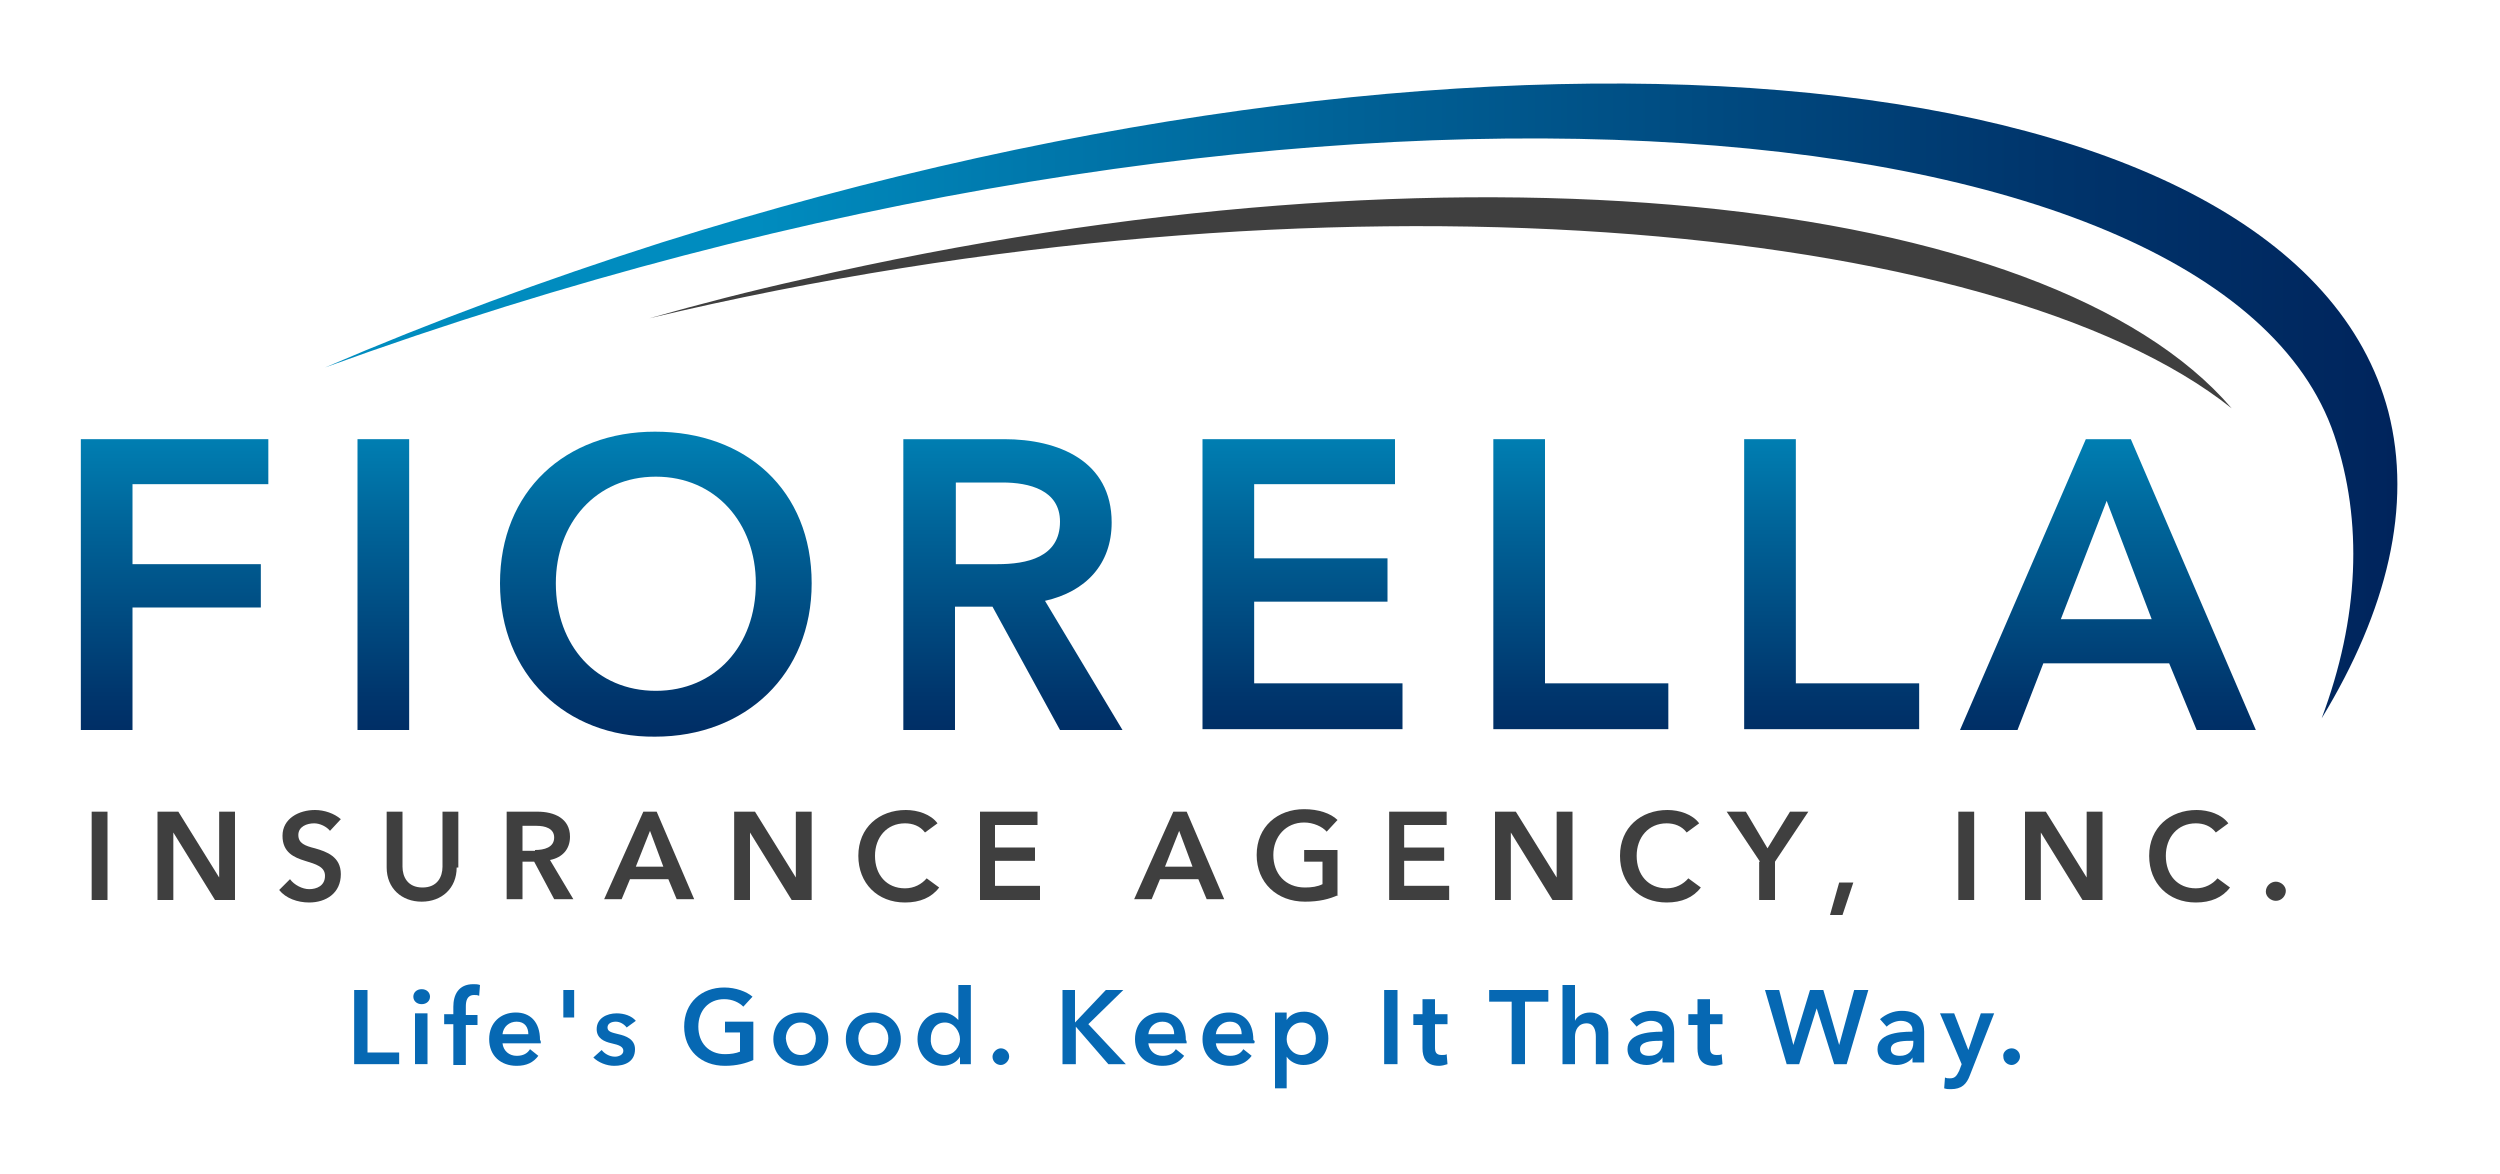 <?xml version="1.0" encoding="utf-8"?>
<!-- Generator: Adobe Illustrator 24.1.0, SVG Export Plug-In . SVG Version: 6.00 Build 0)  -->
<svg version="1.1" id="Layer_1" xmlns="http://www.w3.org/2000/svg" xmlns:xlink="http://www.w3.org/1999/xlink" x="0px" y="0px"
	 viewBox="0 0 300 140.9" style="enable-background:new 0 0 300 140.9;" xml:space="preserve">
<style type="text/css">
	.st0{fill:url(#SVGID_1_);}
	.st1{fill:#3F3F3F;}
	.st2{fill:url(#SVGID_2_);}
	.st3{fill:url(#SVGID_3_);}
	.st4{fill:url(#SVGID_4_);}
	.st5{fill:url(#SVGID_5_);}
	.st6{fill:url(#SVGID_6_);}
	.st7{fill:url(#SVGID_7_);}
	.st8{fill:url(#SVGID_8_);}
	.st9{fill:url(#SVGID_9_);}
	.st10{fill:#0668B3;}
</style>
<g>
	<linearGradient id="SVGID_1_" gradientUnits="userSpaceOnUse" x1="38.96" y1="48.135" x2="287.661" y2="48.135">
		<stop  offset="0.208" style="stop-color:#008CBF"/>
		<stop  offset="0.49" style="stop-color:#006297"/>
		<stop  offset="0.829" style="stop-color:#00356C"/>
		<stop  offset="1" style="stop-color:#00245C"/>
	</linearGradient>
	<path class="st0" d="M280.1,52.2c3.5,10.4,3,22-1.5,34c7.9-13,10.9-25.5,8-36.8C275.4,6.8,181.9-3.2,79.4,29.1
		C65.3,33.6,51.8,38.6,39,44.1C155,1.9,266.2,11.2,280.1,52.2z"/>
	<path class="st1" d="M267.8,49c-22-25.7-92.7-33.6-171.4-15.5c-6.3,1.4-12.5,3-18.5,4.7C159.2,18.8,239.6,26.5,267.8,49z"/>
	<g>
		<path class="st1" d="M11,97.4h1.9V108H11V97.4z"/>
		<path class="st1" d="M18.9,97.4h2.5l4.9,7.9h0v-7.9h1.9V108h-2.4l-5-8.1h0v8.1h-1.9V97.4z"/>
		<path class="st1" d="M39.6,99.7c-0.4-0.5-1.2-0.9-1.9-0.9c-0.9,0-1.9,0.4-1.9,1.4c0,1,0.8,1.3,2,1.6c1.4,0.4,3.1,1,3.1,3.1
			c0,2.3-1.8,3.4-3.8,3.4c-1.4,0-2.8-0.5-3.6-1.5l1.3-1.3c0.5,0.7,1.5,1.2,2.3,1.2c0.9,0,1.9-0.4,1.9-1.6c0-1.1-1.1-1.4-2.4-1.8
			c-1.3-0.4-2.7-1-2.7-3c0-2.1,2-3.1,3.9-3.1c1.1,0,2.3,0.4,3.1,1.1L39.6,99.7z"/>
		<path class="st1" d="M54.8,104.1c0,2.5-1.8,4.1-4.2,4.1c-2.4,0-4.2-1.6-4.2-4.1v-6.7h1.9v6.6c0,1.2,0.6,2.5,2.4,2.5
			c1.8,0,2.4-1.3,2.4-2.5v-6.6h1.9V104.1z"/>
		<path class="st1" d="M60.8,97.4h3.7c2,0,3.9,0.8,3.9,3c0,1.5-0.9,2.5-2.4,2.8l2.8,4.7h-2.3l-2.4-4.5h-1.4v4.5h-1.9V97.4z
			 M64.2,102c1.1,0,2.3-0.3,2.3-1.5c0-1.1-1.1-1.4-2.1-1.4h-1.7v3H64.2z"/>
		<path class="st1" d="M77.2,97.4h1.6l4.5,10.5h-2.1l-1-2.4h-4.6l-1,2.4h-2.1L77.2,97.4z M79.6,104l-1.6-4.3l-1.7,4.3H79.6z"/>
		<path class="st1" d="M88.1,97.4h2.5l4.9,7.9h0v-7.9h1.9V108H95l-5-8.1h0v8.1h-1.9V97.4z"/>
		<path class="st1" d="M111,99.9c-0.6-0.8-1.5-1.1-2.4-1.1c-2.2,0-3.6,1.7-3.6,3.9c0,2.3,1.4,3.9,3.6,3.9c1.1,0,2-0.5,2.6-1.2
			l1.5,1.1c-0.9,1.2-2.3,1.8-4.1,1.8c-3.3,0-5.6-2.3-5.6-5.6c0-3.4,2.5-5.5,5.7-5.5c1.4,0,3,0.5,3.8,1.6L111,99.9z"/>
		<path class="st1" d="M117.5,97.4h7v1.6h-5.1v2.7h4.8v1.6h-4.8v3h5.4v1.7h-7.2V97.4z"/>
		<path class="st1" d="M140.8,97.4h1.6l4.5,10.5h-2.1l-1-2.4h-4.6l-1,2.4h-2.1L140.8,97.4z M143.1,104l-1.6-4.3l-1.7,4.3H143.1z"/>
		<path class="st1" d="M160.6,107.4c-1.1,0.5-2.3,0.8-4,0.8c-3.4,0-5.8-2.3-5.8-5.6c0-3.4,2.5-5.5,5.7-5.5c1.7,0,3.2,0.5,4,1.3
			l-1.3,1.4c-0.5-0.6-1.6-1.1-2.7-1.1c-2.2,0-3.7,1.7-3.7,3.9c0,2.2,1.4,3.9,3.8,3.9c0.8,0,1.5-0.1,2.1-0.4v-2.7h-2.2V102h4V107.4z"
			/>
		<path class="st1" d="M166.6,97.4h7v1.6h-5.1v2.7h4.8v1.6h-4.8v3h5.4v1.7h-7.2V97.4z"/>
		<path class="st1" d="M179.4,97.4h2.5l4.9,7.9h0v-7.9h1.9V108h-2.4l-5-8.1h0v8.1h-1.9V97.4z"/>
		<path class="st1" d="M202.4,99.9c-0.6-0.8-1.5-1.1-2.4-1.1c-2.2,0-3.6,1.7-3.6,3.9c0,2.3,1.4,3.9,3.6,3.9c1.1,0,2-0.5,2.6-1.2
			l1.5,1.1c-0.9,1.2-2.3,1.8-4.1,1.8c-3.3,0-5.6-2.3-5.6-5.6c0-3.4,2.5-5.5,5.7-5.5c1.4,0,3,0.5,3.8,1.6L202.4,99.9z"/>
		<path class="st1" d="M211.2,103.4l-4-6h2.3l2.6,4.4l2.7-4.4h2.2l-4,6v4.6h-1.9V103.4z"/>
		<path class="st1" d="M220.7,105.9h1.7l-1.3,3.9h-1.5L220.7,105.9z"/>
		<path class="st1" d="M235,97.4h1.9V108H235V97.4z"/>
		<path class="st1" d="M243,97.4h2.5l4.9,7.9h0v-7.9h1.9V108h-2.4l-5-8.1h0v8.1H243V97.4z"/>
		<path class="st1" d="M265.9,99.9c-0.6-0.8-1.5-1.1-2.4-1.1c-2.2,0-3.6,1.7-3.6,3.9c0,2.3,1.4,3.9,3.6,3.9c1.1,0,2-0.5,2.6-1.2
			l1.5,1.1c-0.9,1.2-2.3,1.8-4.1,1.8c-3.3,0-5.6-2.3-5.6-5.6c0-3.4,2.5-5.5,5.7-5.5c1.4,0,3,0.5,3.8,1.6L265.9,99.9z"/>
		<path class="st1" d="M273.1,105.8c0.6,0,1.2,0.5,1.2,1.1c0,0.6-0.5,1.2-1.2,1.2c-0.6,0-1.2-0.5-1.2-1.1
			C271.9,106.3,272.5,105.8,273.1,105.8z"/>
	</g>
	<g>
		<linearGradient id="SVGID_2_" gradientUnits="userSpaceOnUse" x1="20.966" y1="35.02" x2="20.966" y2="93.767">
			<stop  offset="0.208" style="stop-color:#008CBF"/>
			<stop  offset="0.49" style="stop-color:#006297"/>
			<stop  offset="0.829" style="stop-color:#00356C"/>
			<stop  offset="1" style="stop-color:#00245C"/>
		</linearGradient>
		<path class="st2" d="M9.7,52.7h22.5v5.4H15.9v9.6h15.4v5.2H15.9v14.7H9.7V52.7z"/>
		<linearGradient id="SVGID_3_" gradientUnits="userSpaceOnUse" x1="45.952" y1="35.02" x2="45.952" y2="93.767">
			<stop  offset="0.208" style="stop-color:#008CBF"/>
			<stop  offset="0.49" style="stop-color:#006297"/>
			<stop  offset="0.829" style="stop-color:#00356C"/>
			<stop  offset="1" style="stop-color:#00245C"/>
		</linearGradient>
		<path class="st3" d="M42.9,52.7h6.2v34.9h-6.2V52.7z"/>
		<linearGradient id="SVGID_4_" gradientUnits="userSpaceOnUse" x1="78.719" y1="35.018" x2="78.719" y2="93.768">
			<stop  offset="0.208" style="stop-color:#008CBF"/>
			<stop  offset="0.49" style="stop-color:#006297"/>
			<stop  offset="0.829" style="stop-color:#00356C"/>
			<stop  offset="1" style="stop-color:#00245C"/>
		</linearGradient>
		<path class="st4" d="M78.6,51.8c10.9,0,18.8,7,18.8,18.2c0,10.9-7.9,18.4-18.8,18.4C67.9,88.5,60,80.9,60,70
			C60,58.9,67.9,51.8,78.6,51.8z M78.7,82.9c7.1,0,12-5.4,12-12.9c0-7.2-4.8-12.8-12-12.8c-7.2,0-12,5.6-12,12.8
			C66.7,77.5,71.6,82.9,78.7,82.9z"/>
		<linearGradient id="SVGID_5_" gradientUnits="userSpaceOnUse" x1="121.53" y1="35.02" x2="121.53" y2="93.767">
			<stop  offset="0.208" style="stop-color:#008CBF"/>
			<stop  offset="0.49" style="stop-color:#006297"/>
			<stop  offset="0.829" style="stop-color:#00356C"/>
			<stop  offset="1" style="stop-color:#00245C"/>
		</linearGradient>
		<path class="st5" d="M108.4,52.7h12.1c6.5,0,12.9,2.6,12.9,10c0,5-3.1,8.3-8,9.4l9.3,15.5h-7.5l-8.1-14.8h-4.5v14.8h-6.2V52.7z
			 M119.7,67.7c3.5,0,7.5-0.8,7.5-5.1c0-3.8-3.7-4.7-6.9-4.7h-5.6v9.8H119.7z"/>
		<linearGradient id="SVGID_6_" gradientUnits="userSpaceOnUse" x1="156.266" y1="35.02" x2="156.266" y2="93.767">
			<stop  offset="0.208" style="stop-color:#008CBF"/>
			<stop  offset="0.49" style="stop-color:#006297"/>
			<stop  offset="0.829" style="stop-color:#00356C"/>
			<stop  offset="1" style="stop-color:#00245C"/>
		</linearGradient>
		<path class="st6" d="M144.3,52.7h23.1v5.4h-16.9V67h16v5.2h-16v9.8h17.8v5.5h-24V52.7z"/>
		<linearGradient id="SVGID_7_" gradientUnits="userSpaceOnUse" x1="189.745" y1="35.02" x2="189.745" y2="93.767">
			<stop  offset="0.208" style="stop-color:#008CBF"/>
			<stop  offset="0.49" style="stop-color:#006297"/>
			<stop  offset="0.829" style="stop-color:#00356C"/>
			<stop  offset="1" style="stop-color:#00245C"/>
		</linearGradient>
		<path class="st7" d="M179.2,52.7h6.2v29.3h14.8v5.5h-21V52.7z"/>
		<linearGradient id="SVGID_8_" gradientUnits="userSpaceOnUse" x1="219.828" y1="35.02" x2="219.828" y2="93.767">
			<stop  offset="0.208" style="stop-color:#008CBF"/>
			<stop  offset="0.49" style="stop-color:#006297"/>
			<stop  offset="0.829" style="stop-color:#00356C"/>
			<stop  offset="1" style="stop-color:#00245C"/>
		</linearGradient>
		<path class="st8" d="M209.3,52.7h6.2v29.3h14.8v5.5h-21V52.7z"/>
		<linearGradient id="SVGID_9_" gradientUnits="userSpaceOnUse" x1="252.939" y1="35.02" x2="252.939" y2="93.767">
			<stop  offset="0.208" style="stop-color:#008CBF"/>
			<stop  offset="0.49" style="stop-color:#006297"/>
			<stop  offset="0.829" style="stop-color:#00356C"/>
			<stop  offset="1" style="stop-color:#00245C"/>
		</linearGradient>
		<path class="st9" d="M250.3,52.7h5.4l15,34.9h-7.1l-3.3-8h-15.1l-3.1,8h-6.9L250.3,52.7z M258.2,74.3l-5.4-14.2l-5.5,14.2H258.2z"
			/>
	</g>
	<g>
		<path class="st10" d="M42.5,118.8h1.6v7.5h3.8v1.4h-5.4V118.8z"/>
		<path class="st10" d="M50.6,118.7c0.6,0,1,0.4,1,0.9c0,0.5-0.4,0.9-1,0.9c-0.6,0-1-0.4-1-0.9S50,118.7,50.6,118.7z M49.8,121.6
			h1.5v6.1h-1.5V121.6z"/>
		<path class="st10" d="M54.4,122.9h-1.1v-1.2h1.1v-0.9c0-1.4,0.6-2.7,2.4-2.7c0.3,0,0.5,0,0.8,0.1l-0.1,1.3
			c-0.2-0.1-0.4-0.1-0.6-0.1c-0.9,0-1,0.8-1,1.4v1h1.4v1.2h-1.4v4.8h-1.5V122.9z"/>
		<path class="st10" d="M64.9,125.2h-4.6c0.1,0.9,0.8,1.5,1.7,1.5c0.8,0,1.3-0.3,1.6-0.8l1,0.8c-0.6,0.8-1.4,1.2-2.6,1.2
			c-1.9,0-3.3-1.2-3.3-3.2c0-2,1.4-3.2,3.2-3.2c1.7,0,2.9,1.1,2.9,3.3C64.9,124.9,64.9,125,64.9,125.2z M63.4,124.1
			c0-0.8-0.4-1.5-1.4-1.5c-0.9,0-1.6,0.6-1.7,1.5H63.4z"/>
		<path class="st10" d="M67.6,118.8h1.3v3.3h-1.3V118.8z"/>
		<path class="st10" d="M75.2,123.3c-0.3-0.4-0.8-0.7-1.3-0.7c-0.5,0-1,0.2-1,0.7c0,0.5,0.5,0.6,1.3,0.8c0.9,0.2,2,0.6,2,1.8
			c0,1.5-1.2,2-2.5,2c-0.9,0-1.9-0.4-2.5-1l1-0.9c0.3,0.4,0.9,0.8,1.6,0.8c0.4,0,1-0.2,1-0.7c0-0.5-0.5-0.7-1.4-0.9
			c-0.9-0.2-1.8-0.6-1.8-1.7c0-1.3,1.2-1.9,2.4-1.9c0.9,0,1.8,0.3,2.3,0.9L75.2,123.3z"/>
		<path class="st10" d="M90.4,127.2c-0.9,0.4-2,0.7-3.4,0.7c-2.9,0-4.9-1.9-4.9-4.7c0-2.9,2.1-4.7,4.8-4.7c1.4,0,2.7,0.5,3.4,1.1
			l-1.1,1.2c-0.5-0.5-1.3-0.9-2.3-0.9c-1.9,0-3.1,1.4-3.1,3.3c0,1.9,1.2,3.3,3.2,3.3c0.7,0,1.3-0.1,1.8-0.3v-2.3H87v-1.3h3.4V127.2z
			"/>
		<path class="st10" d="M96.1,121.5c1.8,0,3.3,1.3,3.3,3.2c0,1.9-1.5,3.2-3.3,3.2c-1.8,0-3.3-1.3-3.3-3.2
			C92.8,122.7,94.3,121.5,96.1,121.5z M96.1,126.6c1.2,0,1.8-1,1.8-2c0-0.9-0.6-1.9-1.8-1.9c-1.2,0-1.8,1-1.8,1.9
			C94.4,125.6,94.9,126.6,96.1,126.6z"/>
		<path class="st10" d="M104.8,121.5c1.8,0,3.3,1.3,3.3,3.2c0,1.9-1.5,3.2-3.3,3.2c-1.8,0-3.3-1.3-3.3-3.2
			C101.5,122.7,102.9,121.5,104.8,121.5z M104.8,126.6c1.2,0,1.8-1,1.8-2c0-0.9-0.6-1.9-1.8-1.9c-1.2,0-1.8,1-1.8,1.9
			C103,125.6,103.6,126.6,104.8,126.6z"/>
		<path class="st10" d="M116.6,127.7h-1.4v-0.9h0c-0.4,0.7-1.2,1.1-2.1,1.1c-1.8,0-3-1.5-3-3.2c0-1.8,1.2-3.2,2.9-3.2
			c1.1,0,1.7,0.6,2,0.9h0v-4.2h1.5V127.7z M113.4,126.6c1.1,0,1.8-1,1.8-1.9c0-0.9-0.7-2-1.8-2c-1.2,0-1.7,1-1.7,1.9
			C111.6,125.6,112.2,126.6,113.4,126.6z"/>
		<path class="st10" d="M120.1,125.8c0.5,0,1,0.4,1,1c0,0.5-0.5,1-1,1c-0.5,0-1-0.4-1-1C119.1,126.3,119.6,125.8,120.1,125.8z"/>
		<path class="st10" d="M127.4,118.8h1.6v3.9h0l3.7-3.9h2.1l-4.2,4.1l4.5,4.8H133l-3.9-4.5h0v4.5h-1.6V118.8z"/>
		<path class="st10" d="M142.4,125.2h-4.6c0.1,0.9,0.8,1.5,1.7,1.5c0.8,0,1.3-0.3,1.6-0.8l1,0.8c-0.6,0.8-1.4,1.2-2.6,1.2
			c-1.9,0-3.3-1.2-3.3-3.2c0-2,1.4-3.2,3.2-3.2c1.7,0,2.9,1.1,2.9,3.3C142.4,124.9,142.4,125,142.4,125.2z M140.9,124.1
			c0-0.8-0.4-1.5-1.4-1.5c-0.9,0-1.6,0.6-1.7,1.5H140.9z"/>
		<path class="st10" d="M150.5,125.2h-4.6c0.1,0.9,0.8,1.5,1.7,1.5c0.8,0,1.3-0.3,1.6-0.8l1,0.8c-0.6,0.8-1.4,1.2-2.6,1.2
			c-1.9,0-3.3-1.2-3.3-3.2c0-2,1.4-3.2,3.2-3.2c1.7,0,2.9,1.1,2.9,3.3C150.6,124.9,150.6,125,150.5,125.2z M149,124.1
			c0-0.8-0.4-1.5-1.4-1.5c-0.9,0-1.6,0.6-1.7,1.5H149z"/>
		<path class="st10" d="M154.4,121.6v0.8h0c0.3-0.5,1-1,2.1-1c1.7,0,2.9,1.4,2.9,3.2c0,1.8-1.1,3.2-3,3.2c-0.8,0-1.6-0.4-2-1h0v3.8
			H153v-9.1H154.4z M156.2,122.7c-1.1,0-1.8,1-1.8,2c0,0.9,0.7,1.9,1.8,1.9c1.2,0,1.7-1,1.7-2C157.9,123.7,157.4,122.7,156.2,122.7z
			"/>
		<path class="st10" d="M166.1,118.8h1.6v8.9h-1.6V118.8z"/>
		<path class="st10" d="M169.6,122.9v-1.2h1.1v-1.8h1.5v1.8h1.5v1.2h-1.5v2.8c0,0.5,0.1,0.9,0.8,0.9c0.2,0,0.5,0,0.6-0.1l0.1,1.2
			c-0.3,0.1-0.7,0.2-1,0.2c-1.6,0-2-1-2-2.1v-2.8H169.6z"/>
		<path class="st10" d="M181.4,120.2h-2.7v-1.4h7.1v1.4H183v7.5h-1.6V120.2z"/>
		<path class="st10" d="M193,123.9v3.8h-1.5v-3.3c0-0.7-0.2-1.6-1.1-1.6c-1,0-1.4,0.8-1.4,1.6v3.3h-1.5v-9.5h1.5v4.3h0
			c0.2-0.5,0.9-1,1.8-1C192.3,121.5,193,122.7,193,123.9z"/>
		<path class="st10" d="M199.5,126.9L199.5,126.9c-0.3,0.5-1.1,0.9-1.9,0.9c-1,0-2.3-0.5-2.3-1.9c0-1.8,2.3-2.1,4.2-2.1v-0.2
			c0-0.7-0.6-1.1-1.4-1.1c-0.6,0-1.3,0.3-1.7,0.7l-0.8-0.9c0.7-0.6,1.6-1,2.6-1c2.2,0,2.7,1.3,2.7,2.5v3.7h-1.4V126.9z M199.4,124.9
			h-0.3c-1,0-2.3,0.1-2.3,1c0,0.6,0.5,0.8,1.1,0.8c1,0,1.6-0.6,1.6-1.6V124.9z"/>
		<path class="st10" d="M202.6,122.9v-1.2h1.1v-1.8h1.5v1.8h1.5v1.2h-1.5v2.8c0,0.5,0.1,0.9,0.8,0.9c0.2,0,0.5,0,0.6-0.1l0.1,1.2
			c-0.3,0.1-0.7,0.2-1,0.2c-1.6,0-2-1-2-2.1v-2.8H202.6z"/>
		<path class="st10" d="M211.8,118.8h1.7l1.7,6.6h0l2-6.6h1.6l1.9,6.6h0l1.8-6.6h1.7l-2.6,8.9h-1.5l-2.1-6.7h0l-2.1,6.7h-1.5
			L211.8,118.8z"/>
		<path class="st10" d="M229.5,126.9L229.5,126.9c-0.3,0.5-1.1,0.9-1.9,0.9c-1,0-2.3-0.5-2.3-1.9c0-1.8,2.3-2.1,4.2-2.1v-0.2
			c0-0.7-0.6-1.1-1.4-1.1c-0.6,0-1.3,0.3-1.7,0.7l-0.8-0.9c0.7-0.6,1.6-1,2.6-1c2.2,0,2.7,1.3,2.7,2.5v3.7h-1.4V126.9z M229.5,124.9
			h-0.3c-1,0-2.3,0.1-2.3,1c0,0.6,0.5,0.8,1.1,0.8c1,0,1.6-0.6,1.6-1.6V124.9z"/>
		<path class="st10" d="M232.8,121.6h1.7l1.7,4.4h0l1.5-4.4h1.6l-2.9,7.4c-0.4,1.1-1,1.7-2.3,1.7c-0.3,0-0.5,0-0.8-0.1l0.1-1.3
			c0.2,0.1,0.4,0.1,0.6,0.1c0.6,0,0.8-0.3,1.1-0.9l0.3-0.8L232.8,121.6z"/>
		<path class="st10" d="M241.4,125.8c0.5,0,1,0.4,1,1c0,0.5-0.5,1-1,1c-0.5,0-1-0.4-1-1C240.3,126.3,240.8,125.8,241.4,125.8z"/>
	</g>
</g>
</svg>
